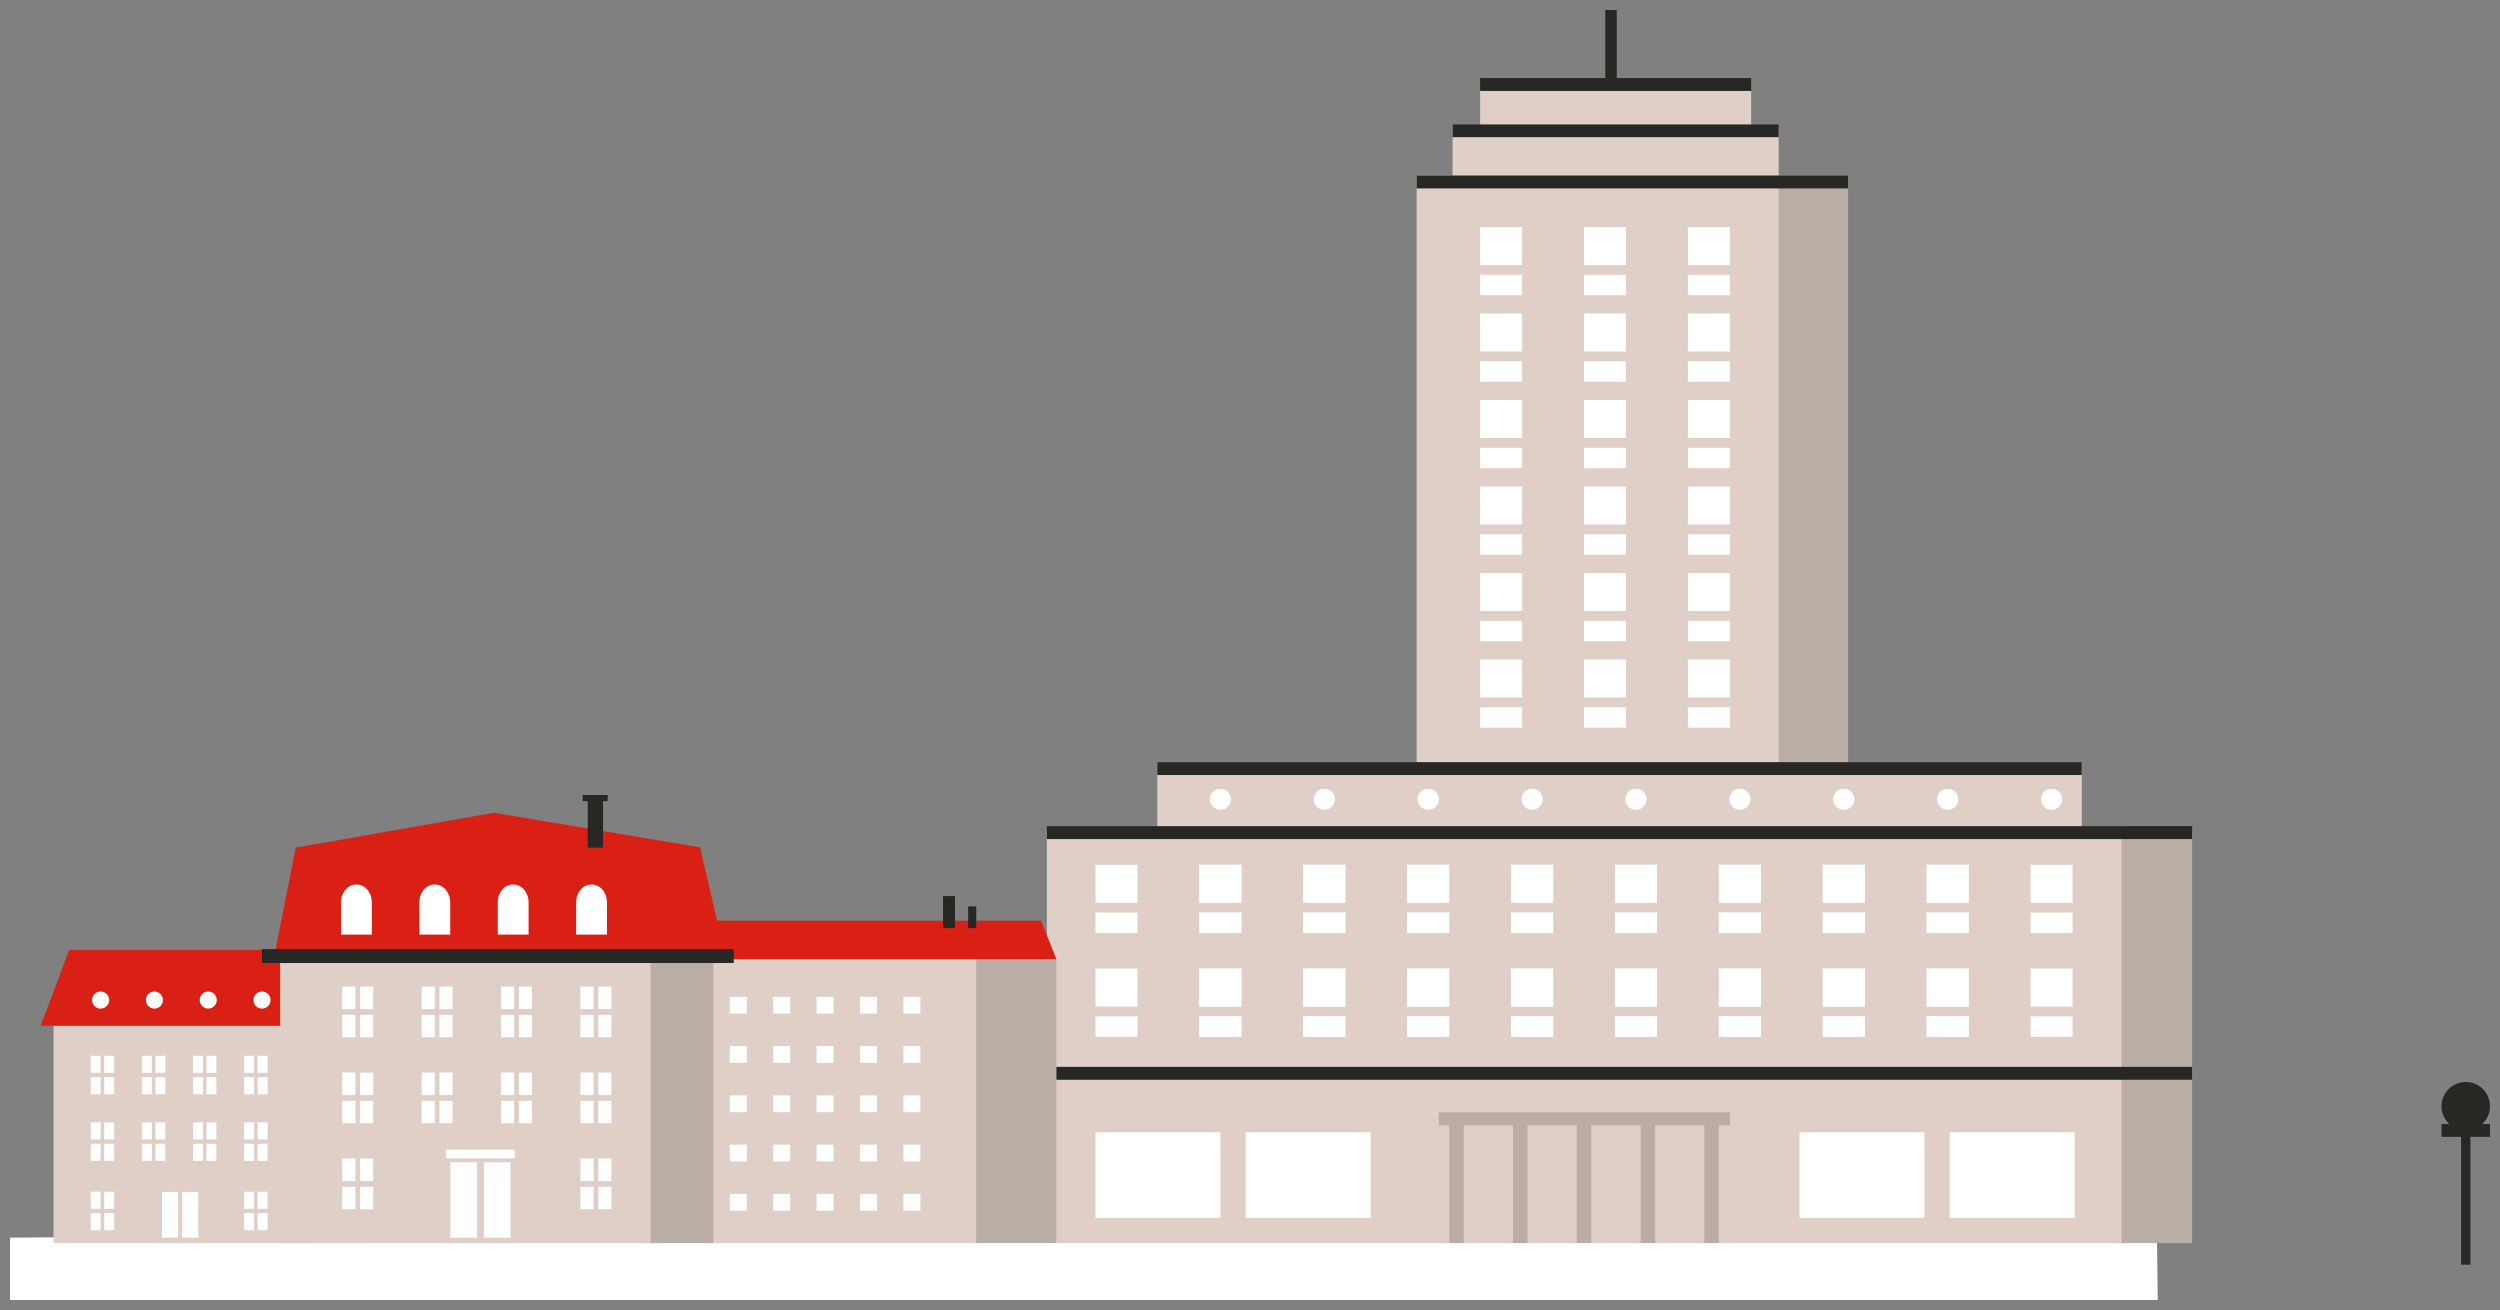 <?xml version="1.0" encoding="iso-8859-1"?>
<!-- Generator: Adobe Illustrator 17.1.0, SVG Export Plug-In . SVG Version: 6.00 Build 0)  -->
<!DOCTYPE svg PUBLIC "-//W3C//DTD SVG 1.1//EN" "http://www.w3.org/Graphics/SVG/1.1/DTD/svg11.dtd">
<svg version="1.1" id="Calque_1" xmlns="http://www.w3.org/2000/svg" xmlns:xlink="http://www.w3.org/1999/xlink" x="0px" y="0px"
	 width="500px" height="262px" viewBox="0 0 500 262" style="enable-background:new 0 0 500 262;" xml:space="preserve">
<rect x="0" y="0" width="500" height="262" fill="#808080" stroke="none"/>
<polygon style="fill:#FFFFFF;" points="431.367,244.336 431.554,260 2,260 2,247.531 "/>
<g>
	<rect x="10.7" y="205.139" style="fill:#DFCFC7;" width="62.79" height="43.477"/>
	<rect x="61.377" y="205.139" style="opacity:0.2;fill:#272724;" width="12.112" height="43.477"/>
	<polygon style="fill:#DA2015;" points="76.048,205.139 8.14,205.139 13.841,189.978 71.181,189.978 	"/>
	<rect x="18.155" y="211.149" style="fill:#FFFFFF;" width="1.986" height="3.421"/>
	<rect x="20.848" y="211.149" style="fill:#FFFFFF;" width="1.985" height="3.421"/>
	<rect x="18.155" y="215.438" style="fill:#FFFFFF;" width="1.986" height="3.421"/>
	<rect x="20.848" y="215.438" style="fill:#FFFFFF;" width="1.985" height="3.421"/>
	<rect x="28.383" y="211.149" style="fill:#FFFFFF;" width="1.985" height="3.421"/>
	<rect x="31.076" y="211.149" style="fill:#FFFFFF;" width="1.985" height="3.421"/>
	<rect x="28.383" y="215.438" style="fill:#FFFFFF;" width="1.985" height="3.421"/>
	<rect x="31.076" y="215.438" style="fill:#FFFFFF;" width="1.985" height="3.421"/>
	<rect x="38.61" y="211.149" style="fill:#FFFFFF;" width="1.986" height="3.421"/>
	<rect x="41.304" y="211.149" style="fill:#FFFFFF;" width="1.985" height="3.421"/>
	<rect x="38.61" y="215.438" style="fill:#FFFFFF;" width="1.986" height="3.421"/>
	<rect x="41.304" y="215.438" style="fill:#FFFFFF;" width="1.985" height="3.421"/>
	<rect x="48.839" y="211.149" style="fill:#FFFFFF;" width="1.986" height="3.421"/>
	<rect x="51.531" y="211.149" style="fill:#FFFFFF;" width="1.985" height="3.421"/>
	<rect x="48.839" y="215.438" style="fill:#FFFFFF;" width="1.986" height="3.421"/>
	<rect x="51.531" y="215.438" style="fill:#FFFFFF;" width="1.985" height="3.421"/>
	<rect x="18.155" y="224.467" style="fill:#FFFFFF;" width="1.986" height="3.421"/>
	<rect x="20.848" y="224.467" style="fill:#FFFFFF;" width="1.985" height="3.421"/>
	<rect x="18.155" y="228.756" style="fill:#FFFFFF;" width="1.986" height="3.421"/>
	<rect x="20.848" y="228.756" style="fill:#FFFFFF;" width="1.985" height="3.421"/>
	<rect x="28.383" y="224.467" style="fill:#FFFFFF;" width="1.985" height="3.421"/>
	<rect x="31.076" y="224.467" style="fill:#FFFFFF;" width="1.985" height="3.421"/>
	<rect x="28.383" y="228.756" style="fill:#FFFFFF;" width="1.985" height="3.421"/>
	<rect x="31.076" y="228.756" style="fill:#FFFFFF;" width="1.985" height="3.421"/>
	<rect x="38.61" y="224.467" style="fill:#FFFFFF;" width="1.986" height="3.421"/>
	<rect x="41.304" y="224.467" style="fill:#FFFFFF;" width="1.985" height="3.421"/>
	<rect x="38.61" y="228.756" style="fill:#FFFFFF;" width="1.986" height="3.421"/>
	<rect x="41.304" y="228.756" style="fill:#FFFFFF;" width="1.985" height="3.421"/>
	<rect x="48.839" y="224.467" style="fill:#FFFFFF;" width="1.986" height="3.421"/>
	<rect x="51.531" y="224.467" style="fill:#FFFFFF;" width="1.985" height="3.421"/>
	<rect x="48.839" y="228.756" style="fill:#FFFFFF;" width="1.986" height="3.421"/>
	<rect x="51.531" y="228.756" style="fill:#FFFFFF;" width="1.985" height="3.421"/>
	<rect x="18.155" y="238.338" style="fill:#FFFFFF;" width="1.986" height="3.422"/>
	<rect x="20.848" y="238.338" style="fill:#FFFFFF;" width="1.985" height="3.422"/>
	<rect x="18.155" y="242.626" style="fill:#FFFFFF;" width="1.986" height="3.421"/>
	<rect x="20.848" y="242.626" style="fill:#FFFFFF;" width="1.985" height="3.421"/>
	<rect x="48.839" y="238.338" style="fill:#FFFFFF;" width="1.986" height="3.422"/>
	<rect x="51.531" y="238.338" style="fill:#FFFFFF;" width="1.985" height="3.422"/>
	<rect x="48.839" y="242.626" style="fill:#FFFFFF;" width="1.986" height="3.421"/>
	<rect x="51.531" y="242.626" style="fill:#FFFFFF;" width="1.985" height="3.421"/>
	<rect x="32.406" y="238.376" style="fill:#FFFFFF;" width="3.206" height="9.155"/>
	<rect x="36.452" y="238.376" style="fill:#FFFFFF;" width="3.206" height="9.155"/>
	<circle style="fill:#FFFFFF;" cx="20.124" cy="200.013" r="1.707"/>
	<circle style="fill:#FFFFFF;" cx="30.885" cy="200.013" r="1.707"/>
	<circle style="fill:#FFFFFF;" cx="41.646" cy="200.013" r="1.706"/>
	<circle style="fill:#FFFFFF;" cx="52.408" cy="200.013" r="1.707"/>
	<rect x="58.116" y="184.273" style="fill:#272724;" width="3.936" height="8.46"/>
</g>
<g>
	<rect x="283.327" y="35.102" style="fill:#DFCFC7;" width="86.283" height="183.925"/>
	<rect x="355.485" y="35.102" style="opacity:0.2;fill:#272724;" width="14.125" height="183.925"/>
	<rect x="290.517" y="24.854" style="fill:#DFCFC7;" width="65.224" height="183.416"/>
	<polygon style="fill:#DFCFC7;" points="416.347,166.529 416.347,152.427 311.062,152.427 297.966,152.427 231.456,152.427 
		231.456,166.529 209.373,166.529 209.373,248.616 231.456,248.616 288.977,248.616 297.966,248.616 311.062,248.616 
		358.826,248.616 416.347,248.616 438.429,248.616 438.429,166.529 	"/>
	<rect x="283.327" y="35.102" style="fill:#272724;" width="86.283" height="2.581"/>
	<rect x="231.456" y="152.427" style="fill:#272724;" width="184.891" height="2.581"/>
	<rect x="209.373" y="165.233" style="fill:#272724;" width="229.056" height="2.582"/>
	<rect x="209.373" y="213.373" style="fill:#272724;" width="229.056" height="2.582"/>
	<rect x="290.517" y="24.854" style="fill:#272724;" width="65.224" height="2.582"/>
	<rect x="296.027" y="15.609" style="fill:#272724;" width="54.207" height="2.583"/>
	<rect x="296.027" y="45.401" style="fill:#FFFFFF;" width="8.399" height="7.603"/>
	<rect x="296.027" y="54.952" style="fill:#FFFFFF;" width="8.399" height="4.094"/>
	<rect x="316.808" y="45.401" style="fill:#FFFFFF;" width="8.397" height="7.603"/>
	<rect x="316.808" y="54.952" style="fill:#FFFFFF;" width="8.397" height="4.094"/>
	<rect x="219.098" y="172.961" style="fill:#FFFFFF;" width="8.402" height="7.603"/>
	<rect x="219.098" y="182.513" style="fill:#FFFFFF;" width="8.402" height="4.091"/>
	<rect x="239.879" y="172.961" style="fill:#FFFFFF;" width="8.399" height="7.603"/>
	<rect x="239.879" y="182.513" style="fill:#FFFFFF;" width="8.399" height="4.091"/>
	<rect x="239.879" y="172.961" style="fill:#FFFFFF;" width="8.399" height="7.603"/>
	<rect x="239.879" y="182.513" style="fill:#FFFFFF;" width="8.399" height="4.091"/>
	<rect x="260.657" y="172.961" style="fill:#FFFFFF;" width="8.4" height="7.603"/>
	<rect x="260.657" y="182.513" style="fill:#FFFFFF;" width="8.4" height="4.091"/>
	<rect x="260.657" y="172.961" style="fill:#FFFFFF;" width="8.4" height="7.603"/>
	<rect x="260.657" y="182.513" style="fill:#FFFFFF;" width="8.4" height="4.091"/>
	<rect x="281.437" y="172.961" style="fill:#FFFFFF;" width="8.399" height="7.603"/>
	<rect x="281.437" y="182.513" style="fill:#FFFFFF;" width="8.399" height="4.091"/>
	<rect x="281.437" y="172.961" style="fill:#FFFFFF;" width="8.4" height="7.603"/>
	<rect x="281.437" y="182.513" style="fill:#FFFFFF;" width="8.4" height="4.091"/>
	<rect x="302.218" y="172.961" style="fill:#FFFFFF;" width="8.399" height="7.603"/>
	<rect x="302.218" y="182.513" style="fill:#FFFFFF;" width="8.399" height="4.091"/>
	<rect x="302.218" y="172.961" style="fill:#FFFFFF;" width="8.399" height="7.603"/>
	<rect x="302.218" y="182.513" style="fill:#FFFFFF;" width="8.399" height="4.091"/>
	<rect x="322.996" y="172.961" style="fill:#FFFFFF;" width="8.399" height="7.603"/>
	<rect x="322.996" y="182.513" style="fill:#FFFFFF;" width="8.399" height="4.091"/>
	<rect x="322.996" y="172.961" style="fill:#FFFFFF;" width="8.4" height="7.603"/>
	<rect x="322.996" y="182.513" style="fill:#FFFFFF;" width="8.4" height="4.091"/>
	<rect x="343.777" y="172.961" style="fill:#FFFFFF;" width="8.399" height="7.603"/>
	<rect x="343.777" y="182.513" style="fill:#FFFFFF;" width="8.399" height="4.091"/>
	<rect x="343.777" y="172.961" style="fill:#FFFFFF;" width="8.399" height="7.603"/>
	<rect x="343.777" y="182.513" style="fill:#FFFFFF;" width="8.399" height="4.091"/>
	<rect x="364.557" y="172.961" style="fill:#FFFFFF;" width="8.398" height="7.603"/>
	<rect x="364.557" y="182.513" style="fill:#FFFFFF;" width="8.398" height="4.091"/>
	<rect x="364.557" y="172.961" style="fill:#FFFFFF;" width="8.398" height="7.603"/>
	<rect x="364.557" y="182.513" style="fill:#FFFFFF;" width="8.398" height="4.091"/>
	<rect x="385.337" y="172.961" style="fill:#FFFFFF;" width="8.398" height="7.603"/>
	<rect x="385.337" y="182.513" style="fill:#FFFFFF;" width="8.398" height="4.091"/>
	<rect x="385.337" y="172.961" style="fill:#FFFFFF;" width="8.398" height="7.603"/>
	<rect x="385.337" y="182.513" style="fill:#FFFFFF;" width="8.398" height="4.091"/>
	<rect x="406.116" y="172.961" style="fill:#FFFFFF;" width="8.398" height="7.603"/>
	<rect x="406.116" y="182.513" style="fill:#FFFFFF;" width="8.398" height="4.091"/>
	<rect x="219.098" y="193.71" style="fill:#FFFFFF;" width="8.402" height="7.604"/>
	<rect x="219.098" y="203.263" style="fill:#FFFFFF;" width="8.402" height="4.091"/>
	<rect x="239.879" y="193.71" style="fill:#FFFFFF;" width="8.399" height="7.604"/>
	<rect x="239.879" y="203.263" style="fill:#FFFFFF;" width="8.399" height="4.091"/>
	<rect x="239.879" y="193.71" style="fill:#FFFFFF;" width="8.399" height="7.604"/>
	<rect x="239.879" y="203.263" style="fill:#FFFFFF;" width="8.399" height="4.091"/>
	<rect x="260.657" y="193.71" style="fill:#FFFFFF;" width="8.4" height="7.604"/>
	<rect x="260.657" y="203.263" style="fill:#FFFFFF;" width="8.4" height="4.091"/>
	<rect x="260.657" y="193.71" style="fill:#FFFFFF;" width="8.4" height="7.604"/>
	<rect x="260.657" y="203.263" style="fill:#FFFFFF;" width="8.4" height="4.091"/>
	<rect x="281.437" y="193.71" style="fill:#FFFFFF;" width="8.399" height="7.604"/>
	<rect x="281.437" y="203.263" style="fill:#FFFFFF;" width="8.399" height="4.091"/>
	<rect x="281.437" y="193.71" style="fill:#FFFFFF;" width="8.4" height="7.604"/>
	<rect x="281.437" y="203.263" style="fill:#FFFFFF;" width="8.4" height="4.091"/>
	<rect x="302.218" y="193.71" style="fill:#FFFFFF;" width="8.399" height="7.604"/>
	<rect x="302.218" y="203.263" style="fill:#FFFFFF;" width="8.399" height="4.091"/>
	<rect x="302.218" y="193.71" style="fill:#FFFFFF;" width="8.399" height="7.604"/>
	<rect x="302.218" y="203.263" style="fill:#FFFFFF;" width="8.399" height="4.091"/>
	<rect x="322.996" y="193.71" style="fill:#FFFFFF;" width="8.399" height="7.604"/>
	<rect x="322.996" y="203.263" style="fill:#FFFFFF;" width="8.399" height="4.091"/>
	<rect x="322.996" y="193.71" style="fill:#FFFFFF;" width="8.4" height="7.604"/>
	<rect x="322.996" y="203.263" style="fill:#FFFFFF;" width="8.4" height="4.091"/>
	<rect x="343.777" y="193.71" style="fill:#FFFFFF;" width="8.399" height="7.604"/>
	<rect x="343.777" y="203.263" style="fill:#FFFFFF;" width="8.399" height="4.091"/>
	<rect x="343.777" y="193.71" style="fill:#FFFFFF;" width="8.399" height="7.604"/>
	<rect x="343.777" y="203.263" style="fill:#FFFFFF;" width="8.399" height="4.091"/>
	<rect x="364.557" y="193.71" style="fill:#FFFFFF;" width="8.398" height="7.604"/>
	<rect x="364.557" y="203.263" style="fill:#FFFFFF;" width="8.398" height="4.091"/>
	<rect x="364.557" y="193.71" style="fill:#FFFFFF;" width="8.398" height="7.604"/>
	<rect x="364.557" y="203.263" style="fill:#FFFFFF;" width="8.398" height="4.091"/>
	<rect x="385.337" y="193.71" style="fill:#FFFFFF;" width="8.398" height="7.604"/>
	<rect x="385.337" y="203.263" style="fill:#FFFFFF;" width="8.398" height="4.091"/>
	<rect x="385.337" y="193.71" style="fill:#FFFFFF;" width="8.398" height="7.604"/>
	<rect x="385.337" y="203.263" style="fill:#FFFFFF;" width="8.398" height="4.091"/>
	<rect x="406.116" y="193.71" style="fill:#FFFFFF;" width="8.398" height="7.604"/>
	<rect x="406.116" y="203.263" style="fill:#FFFFFF;" width="8.398" height="4.091"/>
	<rect x="337.587" y="45.401" style="fill:#FFFFFF;" width="8.399" height="7.603"/>
	<rect x="337.587" y="54.952" style="fill:#FFFFFF;" width="8.399" height="4.094"/>
	<rect x="296.027" y="62.7" style="fill:#FFFFFF;" width="8.399" height="7.602"/>
	<rect x="296.027" y="72.251" style="fill:#FFFFFF;" width="8.399" height="4.093"/>
	<rect x="316.808" y="62.7" style="fill:#FFFFFF;" width="8.397" height="7.602"/>
	<rect x="316.808" y="72.251" style="fill:#FFFFFF;" width="8.397" height="4.093"/>
	<rect x="337.587" y="62.7" style="fill:#FFFFFF;" width="8.399" height="7.602"/>
	<rect x="337.587" y="72.251" style="fill:#FFFFFF;" width="8.399" height="4.093"/>
	<rect x="296.027" y="80" style="fill:#FFFFFF;" width="8.399" height="7.602"/>
	<rect x="296.027" y="89.551" style="fill:#FFFFFF;" width="8.399" height="4.096"/>
	<rect x="316.808" y="80" style="fill:#FFFFFF;" width="8.397" height="7.602"/>
	<rect x="316.808" y="89.551" style="fill:#FFFFFF;" width="8.397" height="4.096"/>
	<rect x="337.587" y="80" style="fill:#FFFFFF;" width="8.399" height="7.602"/>
	<rect x="337.587" y="89.551" style="fill:#FFFFFF;" width="8.399" height="4.096"/>
	<rect x="296.027" y="97.298" style="fill:#FFFFFF;" width="8.399" height="7.605"/>
	<rect x="296.027" y="106.851" style="fill:#FFFFFF;" width="8.399" height="4.092"/>
	<rect x="316.808" y="97.298" style="fill:#FFFFFF;" width="8.397" height="7.605"/>
	<rect x="316.808" y="106.851" style="fill:#FFFFFF;" width="8.397" height="4.092"/>
	<rect x="337.587" y="97.298" style="fill:#FFFFFF;" width="8.399" height="7.605"/>
	<rect x="337.587" y="106.851" style="fill:#FFFFFF;" width="8.399" height="4.092"/>
	<rect x="296.027" y="114.599" style="fill:#FFFFFF;" width="8.399" height="7.602"/>
	<rect x="296.027" y="124.153" style="fill:#FFFFFF;" width="8.399" height="4.09"/>
	<rect x="316.808" y="114.599" style="fill:#FFFFFF;" width="8.397" height="7.602"/>
	<rect x="316.808" y="124.153" style="fill:#FFFFFF;" width="8.397" height="4.09"/>
	<rect x="337.587" y="114.599" style="fill:#FFFFFF;" width="8.399" height="7.602"/>
	<rect x="337.587" y="124.153" style="fill:#FFFFFF;" width="8.399" height="4.09"/>
	<rect x="296.027" y="131.899" style="fill:#FFFFFF;" width="8.399" height="7.601"/>
	<rect x="296.027" y="141.449" style="fill:#FFFFFF;" width="8.399" height="4.094"/>
	<rect x="316.808" y="131.899" style="fill:#FFFFFF;" width="8.397" height="7.601"/>
	<rect x="316.808" y="141.449" style="fill:#FFFFFF;" width="8.397" height="4.094"/>
	<rect x="337.587" y="131.899" style="fill:#FFFFFF;" width="8.399" height="7.601"/>
	<rect x="337.587" y="141.449" style="fill:#FFFFFF;" width="8.399" height="4.094"/>
	<ellipse style="fill:#FFFFFF;" cx="244.077" cy="159.853" rx="2.119" ry="2.113"/>
	<circle style="fill:#FFFFFF;" cx="264.857" cy="159.853" r="2.117"/>
	<path style="fill:#FFFFFF;" d="M287.757,159.853c0,1.168-0.95,2.113-2.121,2.113c-1.167,0-2.117-0.945-2.117-2.113
		c0-1.167,0.949-2.114,2.117-2.114C286.807,157.739,287.757,158.686,287.757,159.853z"/>
	<ellipse style="fill:#FFFFFF;" cx="306.416" cy="159.853" rx="2.119" ry="2.113"/>
	<circle style="fill:#FFFFFF;" cx="327.196" cy="159.853" r="2.118"/>
	<ellipse style="fill:#FFFFFF;" cx="347.977" cy="159.853" rx="2.12" ry="2.113"/>
	<ellipse style="fill:#FFFFFF;" cx="368.756" cy="159.853" rx="2.118" ry="2.113"/>
	<ellipse style="fill:#FFFFFF;" cx="389.536" cy="159.853" rx="2.119" ry="2.113"/>
	<ellipse style="fill:#FFFFFF;" cx="410.316" cy="159.853" rx="2.119" ry="2.113"/>
	<rect x="424.306" y="165.233" style="opacity:0.2;fill:#272724;" width="14.123" height="83.383"/>
	<polygon style="opacity:0.2;fill:#272724;" points="345.986,222.488 287.757,222.488 287.757,225.045 289.837,225.045 
		289.837,248.616 292.733,248.616 292.733,225.045 302.597,225.045 302.597,248.616 305.493,248.616 305.493,225.045 
		315.36,225.045 315.36,248.616 318.254,248.616 318.254,225.045 328.12,225.045 328.12,248.616 331.014,248.616 331.014,225.045 
		340.879,225.045 340.879,248.616 343.777,248.616 343.777,225.045 345.986,225.045 	"/>
	<rect x="219.098" y="226.449" style="fill:#FFFFFF;" width="24.979" height="17.143"/>
	<rect x="249.143" y="226.449" style="fill:#FFFFFF;" width="24.98" height="17.143"/>
	<rect x="359.904" y="226.449" style="fill:#FFFFFF;" width="24.979" height="17.143"/>
	<rect x="389.948" y="226.449" style="fill:#FFFFFF;" width="24.979" height="17.143"/>
	<rect x="296.027" y="18.192" style="fill:#DFCFC7;" width="54.207" height="6.662"/>
</g>
<g>
	<rect x="133.804" y="199.367" style="fill:#FFFFFF;" width="3.405" height="3.36"/>
	<rect x="133.804" y="209.223" style="fill:#FFFFFF;" width="3.405" height="3.359"/>
	<rect x="133.804" y="219.076" style="fill:#FFFFFF;" width="3.405" height="3.359"/>
	<rect x="133.804" y="228.931" style="fill:#FFFFFF;" width="3.405" height="3.358"/>
	<rect x="133.804" y="238.784" style="fill:#FFFFFF;" width="3.405" height="3.36"/>
	<rect x="128.188" y="191.827" style="fill:#DFCFC7;" width="83.09" height="56.789"/>
	<rect x="195.248" y="191.827" style="opacity:0.2;fill:#272724;" width="16.029" height="56.789"/>
	<rect x="137.275" y="199.367" style="fill:#FFFFFF;" width="3.404" height="3.36"/>
	<rect x="145.956" y="199.367" style="fill:#FFFFFF;" width="3.404" height="3.36"/>
	<rect x="154.636" y="199.367" style="fill:#FFFFFF;" width="3.404" height="3.36"/>
	<rect x="163.316" y="199.367" style="fill:#FFFFFF;" width="3.405" height="3.36"/>
	<rect x="171.996" y="199.367" style="fill:#FFFFFF;" width="3.404" height="3.36"/>
	<rect x="180.678" y="199.367" style="fill:#FFFFFF;" width="3.404" height="3.36"/>
	<rect x="137.275" y="209.223" style="fill:#FFFFFF;" width="3.404" height="3.359"/>
	<rect x="145.956" y="209.223" style="fill:#FFFFFF;" width="3.404" height="3.359"/>
	<rect x="154.636" y="209.223" style="fill:#FFFFFF;" width="3.404" height="3.359"/>
	<rect x="163.316" y="209.223" style="fill:#FFFFFF;" width="3.405" height="3.359"/>
	<rect x="171.996" y="209.223" style="fill:#FFFFFF;" width="3.404" height="3.359"/>
	<rect x="180.678" y="209.223" style="fill:#FFFFFF;" width="3.404" height="3.359"/>
	<rect x="137.275" y="219.076" style="fill:#FFFFFF;" width="3.404" height="3.359"/>
	<rect x="145.956" y="219.076" style="fill:#FFFFFF;" width="3.404" height="3.359"/>
	<rect x="154.636" y="219.076" style="fill:#FFFFFF;" width="3.404" height="3.359"/>
	<rect x="163.316" y="219.076" style="fill:#FFFFFF;" width="3.405" height="3.359"/>
	<rect x="171.996" y="219.076" style="fill:#FFFFFF;" width="3.404" height="3.359"/>
	<rect x="180.678" y="219.076" style="fill:#FFFFFF;" width="3.404" height="3.359"/>
	<rect x="137.275" y="228.931" style="fill:#FFFFFF;" width="3.404" height="3.358"/>
	<rect x="145.956" y="228.931" style="fill:#FFFFFF;" width="3.404" height="3.358"/>
	<rect x="154.636" y="228.931" style="fill:#FFFFFF;" width="3.404" height="3.358"/>
	<rect x="163.316" y="228.931" style="fill:#FFFFFF;" width="3.405" height="3.358"/>
	<rect x="171.996" y="228.931" style="fill:#FFFFFF;" width="3.404" height="3.358"/>
	<rect x="180.678" y="228.931" style="fill:#FFFFFF;" width="3.404" height="3.358"/>
	<rect x="137.275" y="238.784" style="fill:#FFFFFF;" width="3.404" height="3.36"/>
	<rect x="145.956" y="238.784" style="fill:#FFFFFF;" width="3.404" height="3.36"/>
	<rect x="154.636" y="238.784" style="fill:#FFFFFF;" width="3.404" height="3.36"/>
	<rect x="163.316" y="238.784" style="fill:#FFFFFF;" width="3.405" height="3.36"/>
	<rect x="171.996" y="238.784" style="fill:#FFFFFF;" width="3.404" height="3.36"/>
	<rect x="180.678" y="238.784" style="fill:#FFFFFF;" width="3.404" height="3.36"/>
	<polygon style="fill:#DA2015;" points="211.277,191.827 128.188,191.827 132.272,184.139 208.213,184.139 	"/>
	<rect x="188.611" y="179.216" style="fill:#272724;" width="2.383" height="6.403"/>
	<rect x="193.632" y="181.275" style="fill:#272724;" width="1.617" height="4.344"/>
</g>
<g>
	<rect x="56.028" y="191.418" style="fill:#DFCFC7;" width="86.661" height="57.199"/>
	<rect x="130.128" y="191.418" style="opacity:0.2;fill:#272724;" width="12.561" height="57.199"/>
	<polygon style="fill:#DA2015;" points="140.001,169.459 98.796,162.55 59.144,169.525 54.825,191.423 145.101,191.423 	"/>
	<rect x="68.451" y="197.311" style="fill:#FFFFFF;" width="2.627" height="4.501"/>
	<rect x="72.015" y="197.311" style="fill:#FFFFFF;" width="2.627" height="4.501"/>
	<rect x="68.451" y="202.952" style="fill:#FFFFFF;" width="2.627" height="4.5"/>
	<rect x="72.015" y="202.952" style="fill:#FFFFFF;" width="2.627" height="4.5"/>
	<rect x="84.33" y="197.311" style="fill:#FFFFFF;" width="2.627" height="4.501"/>
	<rect x="87.894" y="197.311" style="fill:#FFFFFF;" width="2.628" height="4.501"/>
	<rect x="84.33" y="202.952" style="fill:#FFFFFF;" width="2.627" height="4.5"/>
	<rect x="87.894" y="202.952" style="fill:#FFFFFF;" width="2.628" height="4.5"/>
	<rect x="100.209" y="197.311" style="fill:#FFFFFF;" width="2.627" height="4.501"/>
	<rect x="103.772" y="197.311" style="fill:#FFFFFF;" width="2.627" height="4.501"/>
	<rect x="100.209" y="202.952" style="fill:#FFFFFF;" width="2.627" height="4.5"/>
	<rect x="103.772" y="202.952" style="fill:#FFFFFF;" width="2.627" height="4.5"/>
	<rect x="116.088" y="197.311" style="fill:#FFFFFF;" width="2.627" height="4.501"/>
	<rect x="119.651" y="197.311" style="fill:#FFFFFF;" width="2.627" height="4.501"/>
	<rect x="116.088" y="202.952" style="fill:#FFFFFF;" width="2.627" height="4.5"/>
	<rect x="119.651" y="202.952" style="fill:#FFFFFF;" width="2.627" height="4.5"/>
	<rect x="68.451" y="214.511" style="fill:#FFFFFF;" width="2.627" height="4.501"/>
	<rect x="72.015" y="214.511" style="fill:#FFFFFF;" width="2.627" height="4.501"/>
	<rect x="68.451" y="220.153" style="fill:#FFFFFF;" width="2.627" height="4.502"/>
	<rect x="72.015" y="220.153" style="fill:#FFFFFF;" width="2.627" height="4.502"/>
	<rect x="84.33" y="214.511" style="fill:#FFFFFF;" width="2.627" height="4.501"/>
	<rect x="87.894" y="214.511" style="fill:#FFFFFF;" width="2.628" height="4.501"/>
	<rect x="84.33" y="220.153" style="fill:#FFFFFF;" width="2.627" height="4.502"/>
	<rect x="87.894" y="220.153" style="fill:#FFFFFF;" width="2.628" height="4.502"/>
	<rect x="100.209" y="214.511" style="fill:#FFFFFF;" width="2.627" height="4.501"/>
	<rect x="103.772" y="214.511" style="fill:#FFFFFF;" width="2.627" height="4.501"/>
	<rect x="100.209" y="220.153" style="fill:#FFFFFF;" width="2.627" height="4.502"/>
	<rect x="103.772" y="220.153" style="fill:#FFFFFF;" width="2.627" height="4.502"/>
	<rect x="116.088" y="214.511" style="fill:#FFFFFF;" width="2.627" height="4.501"/>
	<rect x="119.651" y="214.511" style="fill:#FFFFFF;" width="2.627" height="4.501"/>
	<rect x="116.088" y="220.153" style="fill:#FFFFFF;" width="2.627" height="4.502"/>
	<rect x="119.651" y="220.153" style="fill:#FFFFFF;" width="2.627" height="4.502"/>
	<rect x="68.451" y="231.711" style="fill:#FFFFFF;" width="2.627" height="4.502"/>
	<rect x="72.015" y="231.711" style="fill:#FFFFFF;" width="2.627" height="4.502"/>
	<rect x="68.451" y="237.353" style="fill:#FFFFFF;" width="2.627" height="4.501"/>
	<rect x="72.015" y="237.353" style="fill:#FFFFFF;" width="2.627" height="4.501"/>
	<rect x="116.088" y="231.711" style="fill:#FFFFFF;" width="2.627" height="4.502"/>
	<rect x="119.651" y="231.711" style="fill:#FFFFFF;" width="2.627" height="4.502"/>
	<rect x="116.088" y="237.353" style="fill:#FFFFFF;" width="2.627" height="4.501"/>
	<rect x="119.651" y="237.353" style="fill:#FFFFFF;" width="2.627" height="4.501"/>
	<rect x="90.078" y="232.456" style="fill:#FFFFFF;" width="5.314" height="15.086"/>
	<rect x="96.785" y="232.456" style="fill:#FFFFFF;" width="5.314" height="15.086"/>
	<rect x="89.208" y="229.92" style="fill:#FFFFFF;" width="13.747" height="1.754"/>
	<path style="fill:#FFFFFF;" d="M68.199,186.918v-6.442c0-1.975,1.355-3.573,3.028-3.573h0.109c1.672,0,3.027,1.598,3.027,3.573
		v6.442H68.199z"/>
	<path style="fill:#FFFFFF;" d="M83.875,186.918v-6.442c0-1.975,1.355-3.573,3.027-3.573h0.109c1.672,0,3.028,1.598,3.028,3.573
		v6.442H83.875z"/>
	<path style="fill:#FFFFFF;" d="M99.552,186.918v-6.442c0-1.975,1.355-3.573,3.028-3.573h0.108c1.673,0,3.028,1.598,3.028,3.573
		v6.442H99.552z"/>
	<path style="fill:#FFFFFF;" d="M115.229,186.918v-6.442c0-1.975,1.355-3.573,3.028-3.573h0.109c1.672,0,3.029,1.598,3.029,3.573
		v6.442H115.229z"/>
	<rect x="117.546" y="159.249" style="fill:#272724;" width="3.064" height="10.276"/>
	<rect x="116.537" y="159.001" style="fill:#272724;" width="4.999" height="1.223"/>
	<rect x="52.39" y="189.829" style="fill:#272724;" width="94.364" height="2.775"/>
</g>
<rect x="492.223" y="221.564" style="fill:#272724;" width="1.858" height="31.366"/>
<circle style="fill:#272724;" cx="493.152" cy="221.245" r="4.848"/>
<rect x="488.303" y="224.815" style="fill:#272724;" width="9.697" height="2.55"/>
<rect x="321.053" y="2" style="fill:#272724;" width="2.296" height="14.536"/>
</svg>
